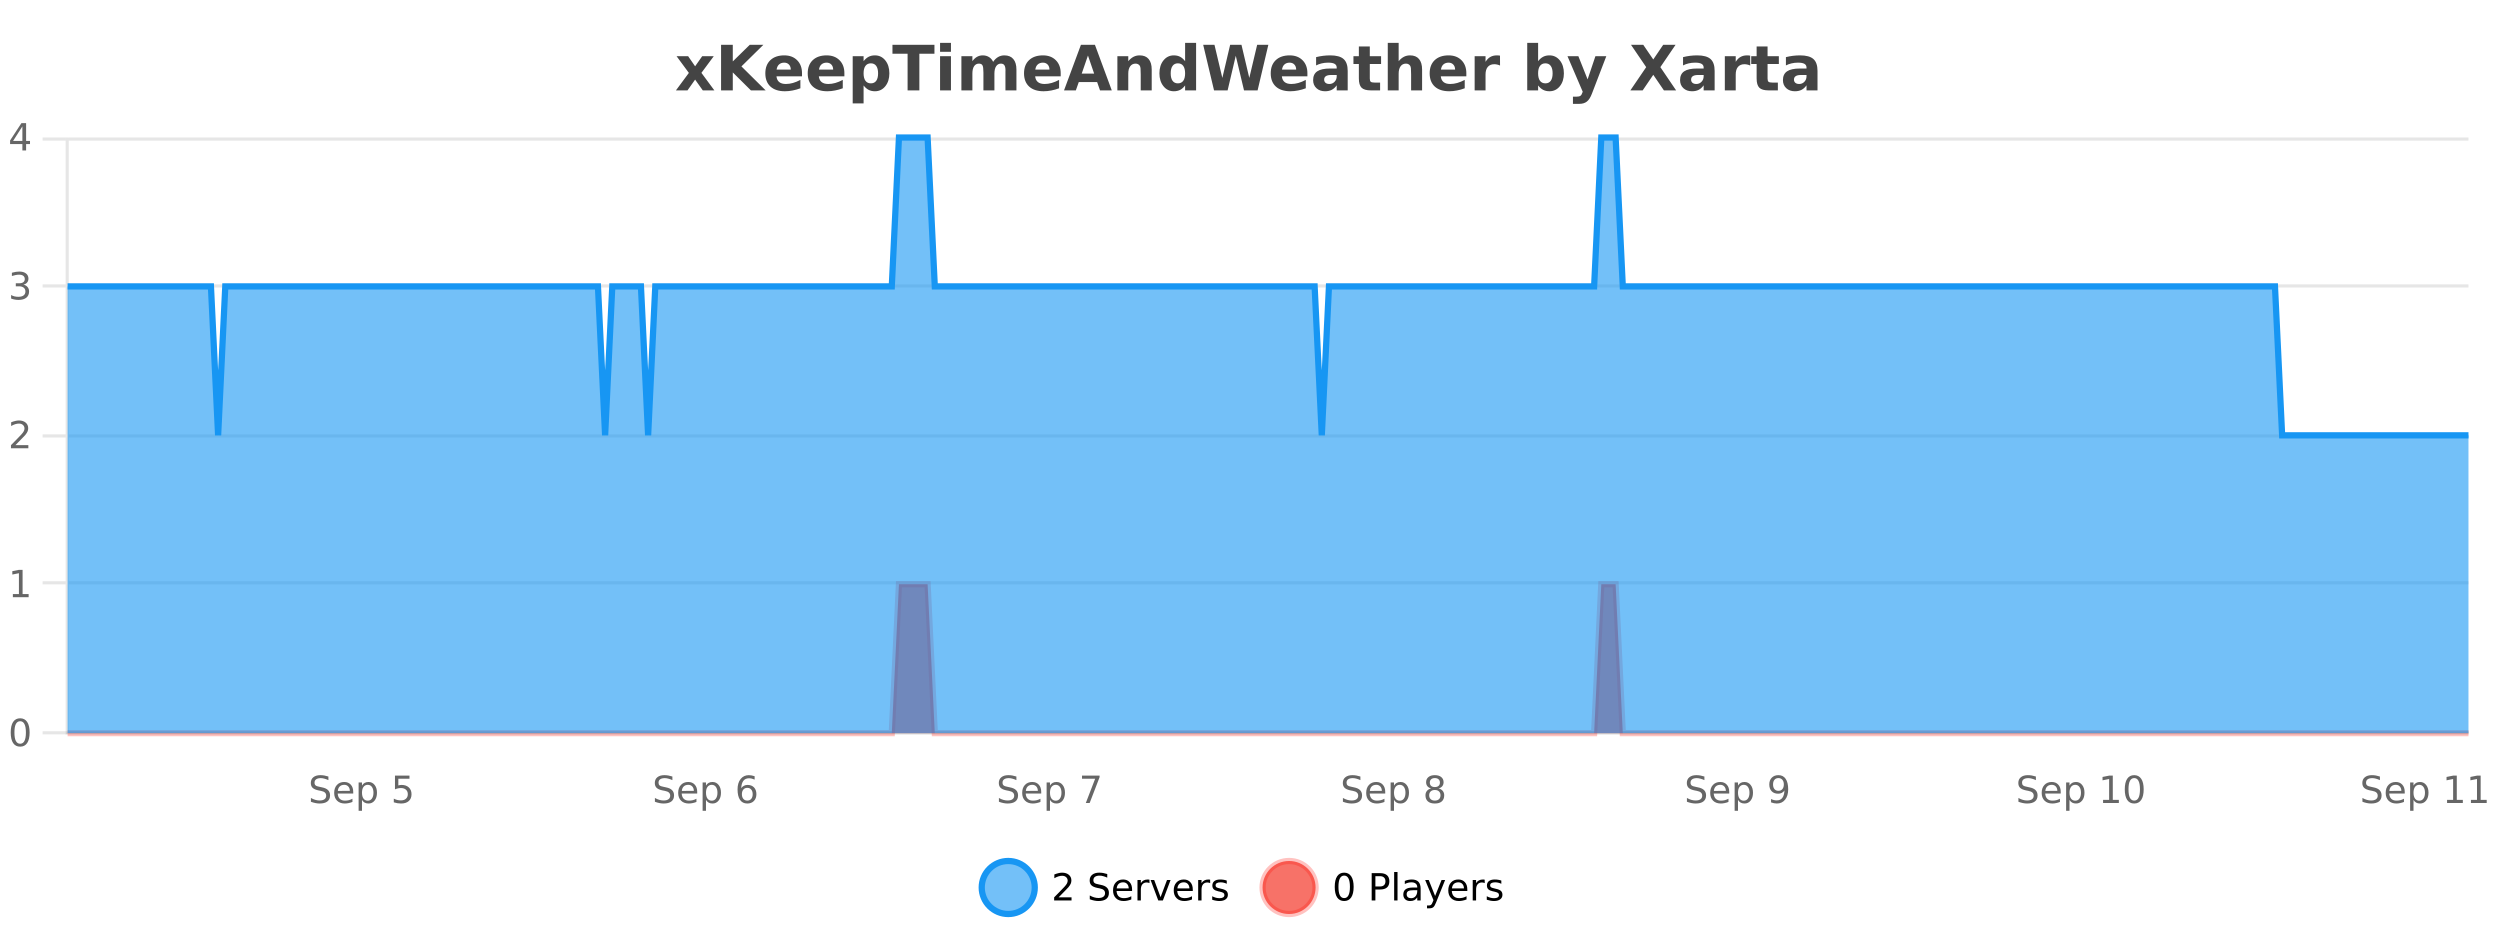 <?xml version="1.0" encoding="UTF-8"?>
<svg xmlns="http://www.w3.org/2000/svg" xmlns:xlink="http://www.w3.org/1999/xlink" width="800pt" height="300pt" viewBox="0 0 800 300" version="1.1">
<defs>
<clipPath id="clip1">
  <path d="M 285 263 L 360 263 L 360 300 L 285 300 Z M 285 263 "/>
</clipPath>
<clipPath id="clip2">
  <path d="M 375 263 L 450 263 L 450 300 L 375 300 Z M 375 263 "/>
</clipPath>
<clipPath id="clip3">
  <path d="M 21.637 186 L 789.906 186 L 789.906 234.602 L 21.637 234.602 Z M 21.637 186 "/>
</clipPath>
<clipPath id="clip4">
  <path d="M 20.633 158 L 790.906 158 L 790.906 235.602 L 20.633 235.602 Z M 20.633 158 "/>
</clipPath>
<clipPath id="clip5">
  <path d="M 21.637 44 L 789.906 44 L 789.906 234.602 L 21.637 234.602 Z M 21.637 44 "/>
</clipPath>
<clipPath id="clip6">
  <path d="M 20.633 43 L 790.906 43 L 790.906 168 L 20.633 168 Z M 20.633 43 "/>
</clipPath>
</defs>
<g id="surface1638396">
<rect x="0" y="0" width="800" height="300" style="fill:rgb(100%,100%,100%);fill-opacity:1;stroke:none;"/>
<path style="fill:none;stroke-width:1;stroke-linecap:butt;stroke-linejoin:miter;stroke:rgb(0%,0%,0%);stroke-opacity:0.098;stroke-miterlimit:10;" d="M 22 234.5 L 789.91 234.5 "/>
<path style="fill:none;stroke-width:1;stroke-linecap:butt;stroke-linejoin:miter;stroke:rgb(0%,0%,0%);stroke-opacity:0.098;stroke-miterlimit:10;" d="M 13.633 234.5 L 21 234.5 "/>
<path style="fill:none;stroke-width:1;stroke-linecap:butt;stroke-linejoin:miter;stroke:rgb(0%,0%,0%);stroke-opacity:0.098;stroke-miterlimit:10;" d="M 22 186.5 L 789.91 186.5 "/>
<path style="fill:none;stroke-width:1;stroke-linecap:butt;stroke-linejoin:miter;stroke:rgb(0%,0%,0%);stroke-opacity:0.098;stroke-miterlimit:10;" d="M 13.633 186.5 L 21 186.5 "/>
<path style="fill:none;stroke-width:1;stroke-linecap:butt;stroke-linejoin:miter;stroke:rgb(0%,0%,0%);stroke-opacity:0.098;stroke-miterlimit:10;" d="M 22 139.5 L 789.91 139.5 "/>
<path style="fill:none;stroke-width:1;stroke-linecap:butt;stroke-linejoin:miter;stroke:rgb(0%,0%,0%);stroke-opacity:0.098;stroke-miterlimit:10;" d="M 13.633 139.5 L 21 139.5 "/>
<path style="fill:none;stroke-width:1;stroke-linecap:butt;stroke-linejoin:miter;stroke:rgb(0%,0%,0%);stroke-opacity:0.098;stroke-miterlimit:10;" d="M 22 91.5 L 789.91 91.5 "/>
<path style="fill:none;stroke-width:1;stroke-linecap:butt;stroke-linejoin:miter;stroke:rgb(0%,0%,0%);stroke-opacity:0.098;stroke-miterlimit:10;" d="M 13.633 91.5 L 21 91.5 "/>
<path style="fill:none;stroke-width:1;stroke-linecap:butt;stroke-linejoin:miter;stroke:rgb(0%,0%,0%);stroke-opacity:0.098;stroke-miterlimit:10;" d="M 22 44.5 L 789.91 44.5 "/>
<path style="fill:none;stroke-width:1;stroke-linecap:butt;stroke-linejoin:miter;stroke:rgb(0%,0%,0%);stroke-opacity:0.098;stroke-miterlimit:10;" d="M 13.633 44.5 L 21 44.5 "/>
<path style=" stroke:none;fill-rule:nonzero;fill:rgb(9.02%,58.824%,95.294%);fill-opacity:0.6;" d="M 331.121 284 C 331.121 288.688 327.324 292.484 322.637 292.484 C 317.953 292.484 314.152 288.688 314.152 284 C 314.152 279.312 317.953 275.516 322.637 275.516 C 327.324 275.516 331.121 279.312 331.121 284 Z M 331.121 284 "/>
<g clip-path="url(#clip1)" clip-rule="nonzero">
<path style="fill:none;stroke-width:2;stroke-linecap:butt;stroke-linejoin:miter;stroke:rgb(9.02%,58.824%,95.294%);stroke-opacity:1;stroke-miterlimit:10;" d="M 331.121 284 C 331.121 288.688 327.324 292.484 322.637 292.484 C 317.953 292.484 314.152 288.688 314.152 284 C 314.152 279.312 317.953 275.516 322.637 275.516 C 327.324 275.516 331.121 279.312 331.121 284 Z M 331.121 284 "/>
</g>
<path style=" stroke:none;fill-rule:nonzero;fill:rgb(0%,0%,0%);fill-opacity:1;" d="M 338.75 287.156 L 342.891 287.156 L 342.891 288.156 L 337.328 288.156 L 337.328 287.156 C 337.773 286.699 338.383 286.078 339.156 285.297 C 339.938 284.508 340.426 283.996 340.625 283.766 C 341.008 283.352 341.273 282.996 341.422 282.703 C 341.578 282.402 341.656 282.109 341.656 281.828 C 341.656 281.359 341.488 280.98 341.156 280.688 C 340.832 280.398 340.41 280.25 339.891 280.25 C 339.516 280.25 339.117 280.312 338.703 280.438 C 338.297 280.562 337.859 280.762 337.391 281.031 L 337.391 279.828 C 337.867 279.641 338.312 279.5 338.719 279.406 C 339.133 279.305 339.516 279.25 339.859 279.25 C 340.766 279.25 341.488 279.48 342.031 279.938 C 342.57 280.387 342.844 280.992 342.844 281.75 C 342.844 282.105 342.773 282.445 342.641 282.766 C 342.504 283.09 342.258 283.469 341.906 283.906 C 341.801 284.023 341.488 284.352 340.969 284.891 C 340.445 285.434 339.707 286.188 338.75 287.156 Z M 354.32 279.688 L 354.32 280.844 C 353.871 280.637 353.445 280.48 353.039 280.375 C 352.641 280.262 352.262 280.203 351.898 280.203 C 351.25 280.203 350.75 280.328 350.398 280.578 C 350.055 280.828 349.883 281.188 349.883 281.656 C 349.883 282.043 349.996 282.336 350.227 282.531 C 350.453 282.73 350.898 282.887 351.555 283 L 352.258 283.156 C 353.141 283.324 353.793 283.621 354.211 284.047 C 354.637 284.465 354.852 285.027 354.852 285.734 C 354.852 286.59 354.562 287.234 353.992 287.672 C 353.43 288.109 352.594 288.328 351.492 288.328 C 351.086 288.328 350.648 288.281 350.18 288.188 C 349.711 288.094 349.227 287.953 348.727 287.766 L 348.727 286.547 C 349.203 286.82 349.672 287.023 350.133 287.156 C 350.602 287.293 351.055 287.359 351.492 287.359 C 352.168 287.359 352.688 287.23 353.055 286.969 C 353.43 286.699 353.617 286.32 353.617 285.828 C 353.617 285.402 353.48 285.07 353.211 284.828 C 352.949 284.578 352.516 284.398 351.914 284.281 L 351.195 284.141 C 350.309 283.965 349.668 283.688 349.273 283.312 C 348.887 282.938 348.695 282.418 348.695 281.75 C 348.695 280.969 348.965 280.359 349.508 279.922 C 350.047 279.477 350.797 279.25 351.758 279.25 C 352.172 279.25 352.59 279.289 353.008 279.359 C 353.434 279.434 353.871 279.543 354.32 279.688 Z M 362.266 284.609 L 362.266 285.125 L 357.297 285.125 C 357.348 285.875 357.57 286.445 357.969 286.828 C 358.375 287.215 358.93 287.406 359.641 287.406 C 360.055 287.406 360.457 287.359 360.844 287.266 C 361.238 287.164 361.629 287.008 362.016 286.797 L 362.016 287.828 C 361.617 287.984 361.219 288.105 360.812 288.188 C 360.406 288.281 359.992 288.328 359.578 288.328 C 358.535 288.328 357.707 288.027 357.094 287.422 C 356.477 286.809 356.172 285.98 356.172 284.938 C 356.172 283.867 356.461 283.016 357.047 282.391 C 357.629 281.758 358.41 281.438 359.391 281.438 C 360.273 281.438 360.973 281.727 361.484 282.297 C 362.004 282.859 362.266 283.633 362.266 284.609 Z M 361.188 284.281 C 361.176 283.699 361.008 283.23 360.688 282.875 C 360.363 282.523 359.938 282.344 359.406 282.344 C 358.801 282.344 358.316 282.516 357.953 282.859 C 357.598 283.203 357.395 283.684 357.344 284.297 Z M 367.836 282.594 C 367.711 282.531 367.574 282.484 367.43 282.453 C 367.293 282.414 367.137 282.391 366.961 282.391 C 366.355 282.391 365.887 282.59 365.555 282.984 C 365.23 283.383 365.07 283.953 365.07 284.703 L 365.07 288.156 L 363.992 288.156 L 363.992 281.594 L 365.07 281.594 L 365.07 282.609 C 365.297 282.215 365.594 281.922 365.961 281.734 C 366.324 281.539 366.766 281.438 367.289 281.438 C 367.359 281.438 367.438 281.445 367.523 281.453 C 367.617 281.465 367.715 281.48 367.82 281.5 Z M 368.195 281.594 L 369.336 281.594 L 371.383 287.094 L 373.445 281.594 L 374.586 281.594 L 372.117 288.156 L 370.648 288.156 Z M 381.688 284.609 L 381.688 285.125 L 376.719 285.125 C 376.77 285.875 376.992 286.445 377.391 286.828 C 377.797 287.215 378.352 287.406 379.062 287.406 C 379.477 287.406 379.879 287.359 380.266 287.266 C 380.66 287.164 381.051 287.008 381.438 286.797 L 381.438 287.828 C 381.039 287.984 380.641 288.105 380.234 288.188 C 379.828 288.281 379.414 288.328 379 288.328 C 377.957 288.328 377.129 288.027 376.516 287.422 C 375.898 286.809 375.594 285.98 375.594 284.938 C 375.594 283.867 375.883 283.016 376.469 282.391 C 377.051 281.758 377.832 281.438 378.812 281.438 C 379.695 281.438 380.395 281.727 380.906 282.297 C 381.426 282.859 381.688 283.633 381.688 284.609 Z M 380.609 284.281 C 380.598 283.699 380.43 283.23 380.109 282.875 C 379.785 282.523 379.359 282.344 378.828 282.344 C 378.223 282.344 377.738 282.516 377.375 282.859 C 377.02 283.203 376.816 283.684 376.766 284.297 Z M 387.258 282.594 C 387.133 282.531 386.996 282.484 386.852 282.453 C 386.715 282.414 386.559 282.391 386.383 282.391 C 385.777 282.391 385.309 282.59 384.977 282.984 C 384.652 283.383 384.492 283.953 384.492 284.703 L 384.492 288.156 L 383.414 288.156 L 383.414 281.594 L 384.492 281.594 L 384.492 282.609 C 384.719 282.215 385.016 281.922 385.383 281.734 C 385.746 281.539 386.188 281.438 386.711 281.438 C 386.781 281.438 386.859 281.445 386.945 281.453 C 387.039 281.465 387.137 281.48 387.242 281.5 Z M 392.562 281.781 L 392.562 282.812 C 392.258 282.656 391.941 282.543 391.609 282.469 C 391.285 282.387 390.945 282.344 390.594 282.344 C 390.062 282.344 389.66 282.43 389.391 282.594 C 389.117 282.75 388.984 282.996 388.984 283.328 C 388.984 283.578 389.078 283.777 389.266 283.922 C 389.461 284.059 389.852 284.188 390.438 284.312 L 390.797 284.406 C 391.566 284.562 392.113 284.793 392.438 285.094 C 392.758 285.398 392.922 285.812 392.922 286.344 C 392.922 286.961 392.676 287.445 392.188 287.797 C 391.707 288.152 391.047 288.328 390.203 288.328 C 389.848 288.328 389.477 288.289 389.094 288.219 C 388.719 288.156 388.32 288.059 387.906 287.922 L 387.906 286.797 C 388.301 287.008 388.691 287.164 389.078 287.266 C 389.461 287.371 389.848 287.422 390.234 287.422 C 390.734 287.422 391.117 287.34 391.391 287.172 C 391.672 286.996 391.812 286.746 391.812 286.422 C 391.812 286.133 391.711 285.906 391.516 285.75 C 391.316 285.594 390.883 285.445 390.219 285.297 L 389.844 285.219 C 389.176 285.074 388.691 284.855 388.391 284.562 C 388.098 284.273 387.953 283.875 387.953 283.375 C 387.953 282.75 388.172 282.273 388.609 281.938 C 389.047 281.605 389.664 281.438 390.469 281.438 C 390.863 281.438 391.238 281.469 391.594 281.531 C 391.945 281.586 392.27 281.668 392.562 281.781 Z M 332.637 277.016 "/>
<path style=" stroke:none;fill-rule:nonzero;fill:rgb(96.863%,44.706%,40.784%);fill-opacity:1;" d="M 420.988 284 C 420.988 288.688 417.191 292.484 412.504 292.484 C 407.82 292.484 404.02 288.688 404.02 284 C 404.02 279.312 407.82 275.516 412.504 275.516 C 417.191 275.516 420.988 279.312 420.988 284 Z M 420.988 284 "/>
<g clip-path="url(#clip2)" clip-rule="nonzero">
<path style="fill:none;stroke-width:2;stroke-linecap:butt;stroke-linejoin:miter;stroke:rgb(100%,4.706%,0%);stroke-opacity:0.247;stroke-miterlimit:10;" d="M 420.988 284 C 420.988 288.688 417.191 292.484 412.504 292.484 C 407.82 292.484 404.02 288.688 404.02 284 C 404.02 279.312 407.82 275.516 412.504 275.516 C 417.191 275.516 420.988 279.312 420.988 284 Z M 420.988 284 "/>
</g>
<path style=" stroke:none;fill-rule:nonzero;fill:rgb(0%,0%,0%);fill-opacity:1;" d="M 430.133 280.188 C 429.527 280.188 429.07 280.492 428.758 281.094 C 428.453 281.688 428.305 282.59 428.305 283.797 C 428.305 284.996 428.453 285.898 428.758 286.5 C 429.07 287.094 429.527 287.391 430.133 287.391 C 430.746 287.391 431.203 287.094 431.508 286.5 C 431.82 285.898 431.977 284.996 431.977 283.797 C 431.977 282.59 431.82 281.688 431.508 281.094 C 431.203 280.492 430.746 280.188 430.133 280.188 Z M 430.133 279.25 C 431.109 279.25 431.859 279.641 432.383 280.422 C 432.902 281.195 433.164 282.32 433.164 283.797 C 433.164 285.266 432.902 286.391 432.383 287.172 C 431.859 287.945 431.109 288.328 430.133 288.328 C 429.152 288.328 428.402 287.945 427.883 287.172 C 427.371 286.391 427.117 285.266 427.117 283.797 C 427.117 282.32 427.371 281.195 427.883 280.422 C 428.402 279.641 429.152 279.25 430.133 279.25 Z M 440.125 280.375 L 440.125 283.672 L 441.609 283.672 C 442.16 283.672 442.586 283.531 442.891 283.25 C 443.191 282.961 443.344 282.547 443.344 282.016 C 443.344 281.496 443.191 281.094 442.891 280.812 C 442.586 280.523 442.16 280.375 441.609 280.375 Z M 438.938 279.406 L 441.609 279.406 C 442.598 279.406 443.344 279.633 443.844 280.078 C 444.344 280.516 444.594 281.164 444.594 282.016 C 444.594 282.883 444.344 283.539 443.844 283.984 C 443.344 284.422 442.598 284.641 441.609 284.641 L 440.125 284.641 L 440.125 288.156 L 438.938 288.156 Z M 446.129 279.031 L 447.207 279.031 L 447.207 288.156 L 446.129 288.156 Z M 452.445 284.859 C 451.578 284.859 450.977 284.961 450.633 285.156 C 450.297 285.355 450.133 285.695 450.133 286.172 C 450.133 286.559 450.258 286.867 450.508 287.094 C 450.766 287.312 451.109 287.422 451.539 287.422 C 452.141 287.422 452.621 287.215 452.977 286.797 C 453.34 286.371 453.523 285.805 453.523 285.094 L 453.523 284.859 Z M 454.602 284.406 L 454.602 288.156 L 453.523 288.156 L 453.523 287.156 C 453.273 287.555 452.965 287.852 452.602 288.047 C 452.234 288.234 451.789 288.328 451.258 288.328 C 450.578 288.328 450.043 288.141 449.648 287.766 C 449.25 287.383 449.055 286.875 449.055 286.25 C 449.055 285.512 449.297 284.953 449.789 284.578 C 450.289 284.203 451.027 284.016 452.008 284.016 L 453.523 284.016 L 453.523 283.906 C 453.523 283.406 453.355 283.023 453.023 282.75 C 452.699 282.48 452.246 282.344 451.664 282.344 C 451.289 282.344 450.918 282.391 450.555 282.484 C 450.199 282.578 449.859 282.715 449.539 282.891 L 449.539 281.891 C 449.934 281.734 450.312 281.621 450.68 281.547 C 451.055 281.477 451.418 281.438 451.773 281.438 C 452.719 281.438 453.43 281.684 453.898 282.172 C 454.367 282.664 454.602 283.406 454.602 284.406 Z M 459.551 288.766 C 459.246 289.547 458.949 290.055 458.66 290.297 C 458.367 290.535 457.98 290.656 457.504 290.656 L 456.645 290.656 L 456.645 289.75 L 457.27 289.75 C 457.57 289.75 457.801 289.676 457.957 289.531 C 458.121 289.395 458.305 289.066 458.504 288.547 L 458.707 288.047 L 456.051 281.594 L 457.191 281.594 L 459.238 286.719 L 461.301 281.594 L 462.441 281.594 Z M 469.543 284.609 L 469.543 285.125 L 464.574 285.125 C 464.625 285.875 464.848 286.445 465.246 286.828 C 465.652 287.215 466.207 287.406 466.918 287.406 C 467.332 287.406 467.734 287.359 468.121 287.266 C 468.516 287.164 468.906 287.008 469.293 286.797 L 469.293 287.828 C 468.895 287.984 468.496 288.105 468.09 288.188 C 467.684 288.281 467.27 288.328 466.855 288.328 C 465.812 288.328 464.984 288.027 464.371 287.422 C 463.754 286.809 463.449 285.98 463.449 284.938 C 463.449 283.867 463.738 283.016 464.324 282.391 C 464.906 281.758 465.688 281.438 466.668 281.438 C 467.551 281.438 468.25 281.727 468.762 282.297 C 469.281 282.859 469.543 283.633 469.543 284.609 Z M 468.465 284.281 C 468.453 283.699 468.285 283.23 467.965 282.875 C 467.641 282.523 467.215 282.344 466.684 282.344 C 466.078 282.344 465.594 282.516 465.23 282.859 C 464.875 283.203 464.672 283.684 464.621 284.297 Z M 475.113 282.594 C 474.988 282.531 474.852 282.484 474.707 282.453 C 474.57 282.414 474.414 282.391 474.238 282.391 C 473.633 282.391 473.164 282.59 472.832 282.984 C 472.508 283.383 472.348 283.953 472.348 284.703 L 472.348 288.156 L 471.27 288.156 L 471.27 281.594 L 472.348 281.594 L 472.348 282.609 C 472.574 282.215 472.871 281.922 473.238 281.734 C 473.602 281.539 474.043 281.438 474.566 281.438 C 474.637 281.438 474.715 281.445 474.801 281.453 C 474.895 281.465 474.992 281.48 475.098 281.5 Z M 480.422 281.781 L 480.422 282.812 C 480.117 282.656 479.801 282.543 479.469 282.469 C 479.145 282.387 478.805 282.344 478.453 282.344 C 477.922 282.344 477.52 282.43 477.25 282.594 C 476.977 282.75 476.844 282.996 476.844 283.328 C 476.844 283.578 476.938 283.777 477.125 283.922 C 477.32 284.059 477.711 284.188 478.297 284.312 L 478.656 284.406 C 479.426 284.562 479.973 284.793 480.297 285.094 C 480.617 285.398 480.781 285.812 480.781 286.344 C 480.781 286.961 480.535 287.445 480.047 287.797 C 479.566 288.152 478.906 288.328 478.062 288.328 C 477.707 288.328 477.336 288.289 476.953 288.219 C 476.578 288.156 476.18 288.059 475.766 287.922 L 475.766 286.797 C 476.16 287.008 476.551 287.164 476.938 287.266 C 477.32 287.371 477.707 287.422 478.094 287.422 C 478.594 287.422 478.977 287.34 479.25 287.172 C 479.531 286.996 479.672 286.746 479.672 286.422 C 479.672 286.133 479.57 285.906 479.375 285.75 C 479.176 285.594 478.742 285.445 478.078 285.297 L 477.703 285.219 C 477.035 285.074 476.551 284.855 476.25 284.562 C 475.957 284.273 475.812 283.875 475.812 283.375 C 475.812 282.75 476.031 282.273 476.469 281.938 C 476.906 281.605 477.523 281.438 478.328 281.438 C 478.723 281.438 479.098 281.469 479.453 281.531 C 479.805 281.586 480.129 281.668 480.422 281.781 Z M 422.504 277.016 "/>
<path style=" stroke:none;fill-rule:nonzero;fill:rgb(26.667%,26.667%,26.667%);fill-opacity:1;" d="M 220.438 23.328 L 216.5 17.984 L 220.203 17.984 L 222.438 21.219 L 224.703 17.984 L 228.406 17.984 L 224.453 23.312 L 228.594 28.922 L 224.891 28.922 L 222.438 25.469 L 220 28.922 L 216.297 28.922 Z M 230.742 14.344 L 234.492 14.344 L 234.492 19.656 L 239.914 14.344 L 244.273 14.344 L 237.258 21.25 L 245.008 28.922 L 240.289 28.922 L 234.492 23.172 L 234.492 28.922 L 230.742 28.922 Z M 256.641 23.422 L 256.641 24.422 L 248.469 24.422 C 248.551 25.246 248.848 25.859 249.359 26.266 C 249.867 26.672 250.578 26.875 251.484 26.875 C 252.223 26.875 252.977 26.766 253.75 26.547 C 254.52 26.328 255.312 26 256.125 25.562 L 256.125 28.25 C 255.301 28.562 254.473 28.797 253.641 28.953 C 252.816 29.117 251.992 29.203 251.172 29.203 C 249.191 29.203 247.648 28.703 246.547 27.703 C 245.453 26.695 244.906 25.281 244.906 23.469 C 244.906 21.68 245.441 20.273 246.516 19.25 C 247.598 18.23 249.082 17.719 250.969 17.719 C 252.688 17.719 254.062 18.242 255.094 19.281 C 256.125 20.312 256.641 21.695 256.641 23.422 Z M 253.047 22.266 C 253.047 21.602 252.852 21.062 252.469 20.656 C 252.082 20.25 251.578 20.047 250.953 20.047 C 250.273 20.047 249.723 20.242 249.297 20.625 C 248.879 21 248.617 21.547 248.516 22.266 Z M 270.203 23.422 L 270.203 24.422 L 262.031 24.422 C 262.113 25.246 262.41 25.859 262.922 26.266 C 263.43 26.672 264.141 26.875 265.047 26.875 C 265.785 26.875 266.539 26.766 267.312 26.547 C 268.082 26.328 268.875 26 269.688 25.562 L 269.688 28.25 C 268.863 28.562 268.035 28.797 267.203 28.953 C 266.379 29.117 265.555 29.203 264.734 29.203 C 262.754 29.203 261.211 28.703 260.109 27.703 C 259.016 26.695 258.469 25.281 258.469 23.469 C 258.469 21.68 259.004 20.273 260.078 19.25 C 261.16 18.23 262.645 17.719 264.531 17.719 C 266.25 17.719 267.625 18.242 268.656 19.281 C 269.688 20.312 270.203 21.695 270.203 23.422 Z M 266.609 22.266 C 266.609 21.602 266.414 21.062 266.031 20.656 C 265.645 20.25 265.141 20.047 264.516 20.047 C 263.836 20.047 263.285 20.242 262.859 20.625 C 262.441 21 262.18 21.547 262.078 22.266 Z M 276.348 27.344 L 276.348 33.078 L 272.863 33.078 L 272.863 17.984 L 276.348 17.984 L 276.348 19.578 C 276.836 18.945 277.371 18.477 277.957 18.172 C 278.539 17.871 279.211 17.719 279.973 17.719 C 281.324 17.719 282.434 18.258 283.301 19.328 C 284.164 20.402 284.598 21.781 284.598 23.469 C 284.598 25.148 284.164 26.523 283.301 27.594 C 282.434 28.668 281.324 29.203 279.973 29.203 C 279.211 29.203 278.539 29.051 277.957 28.75 C 277.371 28.449 276.836 27.98 276.348 27.344 Z M 278.676 20.266 C 277.926 20.266 277.348 20.543 276.941 21.094 C 276.543 21.637 276.348 22.43 276.348 23.469 C 276.348 24.5 276.543 25.293 276.941 25.844 C 277.348 26.398 277.926 26.672 278.676 26.672 C 279.426 26.672 279.996 26.402 280.395 25.859 C 280.789 25.309 280.988 24.512 280.988 23.469 C 280.988 22.43 280.789 21.637 280.395 21.094 C 279.996 20.543 279.426 20.266 278.676 20.266 Z M 285.586 14.344 L 299.023 14.344 L 299.023 17.188 L 294.195 17.188 L 294.195 28.922 L 290.43 28.922 L 290.43 17.188 L 285.586 17.188 Z M 300.82 17.984 L 304.305 17.984 L 304.305 28.922 L 300.82 28.922 Z M 300.82 13.719 L 304.305 13.719 L 304.305 16.578 L 300.82 16.578 Z M 317.805 19.797 C 318.25 19.121 318.777 18.605 319.383 18.25 C 319.996 17.898 320.668 17.719 321.398 17.719 C 322.648 17.719 323.602 18.109 324.258 18.891 C 324.922 19.664 325.258 20.789 325.258 22.266 L 325.258 28.922 L 321.742 28.922 L 321.742 23.219 C 321.742 23.137 321.742 23.047 321.742 22.953 C 321.75 22.859 321.758 22.73 321.758 22.562 C 321.758 21.793 321.641 21.234 321.414 20.891 C 321.184 20.539 320.812 20.359 320.305 20.359 C 319.648 20.359 319.137 20.637 318.773 21.188 C 318.406 21.73 318.219 22.516 318.211 23.547 L 318.211 28.922 L 314.695 28.922 L 314.695 23.219 C 314.695 22.012 314.59 21.234 314.383 20.891 C 314.172 20.539 313.805 20.359 313.273 20.359 C 312.594 20.359 312.074 20.637 311.711 21.188 C 311.344 21.73 311.164 22.516 311.164 23.547 L 311.164 28.922 L 307.648 28.922 L 307.648 17.984 L 311.164 17.984 L 311.164 19.578 C 311.602 18.965 312.094 18.5 312.648 18.188 C 313.199 17.875 313.812 17.719 314.492 17.719 C 315.242 17.719 315.906 17.902 316.492 18.266 C 317.074 18.633 317.512 19.141 317.805 19.797 Z M 339.422 23.422 L 339.422 24.422 L 331.25 24.422 C 331.332 25.246 331.629 25.859 332.141 26.266 C 332.648 26.672 333.359 26.875 334.266 26.875 C 335.004 26.875 335.758 26.766 336.531 26.547 C 337.301 26.328 338.094 26 338.906 25.562 L 338.906 28.25 C 338.082 28.562 337.254 28.797 336.422 28.953 C 335.598 29.117 334.773 29.203 333.953 29.203 C 331.973 29.203 330.43 28.703 329.328 27.703 C 328.234 26.695 327.688 25.281 327.688 23.469 C 327.688 21.68 328.223 20.273 329.297 19.25 C 330.379 18.23 331.863 17.719 333.75 17.719 C 335.469 17.719 336.844 18.242 337.875 19.281 C 338.906 20.312 339.422 21.695 339.422 23.422 Z M 335.828 22.266 C 335.828 21.602 335.633 21.062 335.25 20.656 C 334.863 20.25 334.359 20.047 333.734 20.047 C 333.055 20.047 332.504 20.242 332.078 20.625 C 331.66 21 331.398 21.547 331.297 22.266 Z M 351.082 26.266 L 345.207 26.266 L 344.27 28.922 L 340.488 28.922 L 345.895 14.344 L 350.379 14.344 L 355.77 28.922 L 352.004 28.922 Z M 346.145 23.562 L 350.129 23.562 L 348.145 17.766 Z M 368.547 22.266 L 368.547 28.922 L 365.031 28.922 L 365.031 23.828 C 365.031 22.883 365.008 22.23 364.969 21.875 C 364.926 21.512 364.852 21.246 364.75 21.078 C 364.613 20.852 364.426 20.672 364.188 20.547 C 363.957 20.422 363.691 20.359 363.391 20.359 C 362.66 20.359 362.086 20.641 361.672 21.203 C 361.254 21.766 361.047 22.547 361.047 23.547 L 361.047 28.922 L 357.562 28.922 L 357.562 17.984 L 361.047 17.984 L 361.047 19.578 C 361.578 18.945 362.141 18.477 362.734 18.172 C 363.328 17.871 363.977 17.719 364.688 17.719 C 365.957 17.719 366.914 18.109 367.562 18.891 C 368.219 19.664 368.547 20.789 368.547 22.266 Z M 379.234 19.578 L 379.234 13.719 L 382.75 13.719 L 382.75 28.922 L 379.234 28.922 L 379.234 27.344 C 378.754 27.992 378.223 28.465 377.641 28.766 C 377.055 29.055 376.383 29.203 375.625 29.203 C 374.281 29.203 373.176 28.668 372.312 27.594 C 371.445 26.523 371.016 25.148 371.016 23.469 C 371.016 21.781 371.445 20.402 372.312 19.328 C 373.176 18.258 374.281 17.719 375.625 17.719 C 376.383 17.719 377.055 17.871 377.641 18.172 C 378.223 18.477 378.754 18.945 379.234 19.578 Z M 376.922 26.672 C 377.672 26.672 378.242 26.402 378.641 25.859 C 379.035 25.309 379.234 24.512 379.234 23.469 C 379.234 22.43 379.035 21.637 378.641 21.094 C 378.242 20.543 377.672 20.266 376.922 20.266 C 376.18 20.266 375.613 20.543 375.219 21.094 C 374.82 21.637 374.625 22.43 374.625 23.469 C 374.625 24.512 374.82 25.309 375.219 25.859 C 375.613 26.402 376.18 26.672 376.922 26.672 Z M 385.023 14.344 L 388.633 14.344 L 391.148 24.938 L 393.648 14.344 L 397.273 14.344 L 399.773 24.938 L 402.289 14.344 L 405.867 14.344 L 402.43 28.922 L 398.086 28.922 L 395.445 17.844 L 392.836 28.922 L 388.492 28.922 Z M 418.367 23.422 L 418.367 24.422 L 410.195 24.422 C 410.277 25.246 410.574 25.859 411.086 26.266 C 411.594 26.672 412.305 26.875 413.211 26.875 C 413.949 26.875 414.703 26.766 415.477 26.547 C 416.246 26.328 417.039 26 417.852 25.562 L 417.852 28.25 C 417.027 28.562 416.199 28.797 415.367 28.953 C 414.543 29.117 413.719 29.203 412.898 29.203 C 410.918 29.203 409.375 28.703 408.273 27.703 C 407.18 26.695 406.633 25.281 406.633 23.469 C 406.633 21.68 407.168 20.273 408.242 19.25 C 409.324 18.23 410.809 17.719 412.695 17.719 C 414.414 17.719 415.789 18.242 416.82 19.281 C 417.852 20.312 418.367 21.695 418.367 23.422 Z M 414.773 22.266 C 414.773 21.602 414.578 21.062 414.195 20.656 C 413.809 20.25 413.305 20.047 412.68 20.047 C 412 20.047 411.449 20.242 411.023 20.625 C 410.605 21 410.344 21.547 410.242 22.266 Z M 425.918 24 C 425.188 24 424.641 24.125 424.277 24.375 C 423.91 24.617 423.73 24.98 423.73 25.469 C 423.73 25.906 423.875 26.25 424.168 26.5 C 424.469 26.75 424.879 26.875 425.402 26.875 C 426.059 26.875 426.609 26.641 427.059 26.172 C 427.516 25.703 427.746 25.117 427.746 24.406 L 427.746 24 Z M 431.262 22.688 L 431.262 28.922 L 427.746 28.922 L 427.746 27.297 C 427.277 27.965 426.746 28.449 426.152 28.75 C 425.566 29.051 424.855 29.203 424.012 29.203 C 422.887 29.203 421.969 28.875 421.262 28.219 C 420.551 27.555 420.199 26.695 420.199 25.641 C 420.199 24.359 420.637 23.422 421.512 22.828 C 422.395 22.227 423.785 21.922 425.684 21.922 L 427.746 21.922 L 427.746 21.641 C 427.746 21.09 427.527 20.688 427.09 20.438 C 426.652 20.18 425.969 20.047 425.043 20.047 C 424.293 20.047 423.594 20.125 422.949 20.281 C 422.301 20.43 421.703 20.648 421.152 20.938 L 421.152 18.281 C 421.902 18.094 422.652 17.953 423.402 17.859 C 424.16 17.766 424.922 17.719 425.684 17.719 C 427.652 17.719 429.074 18.109 429.949 18.891 C 430.824 19.664 431.262 20.93 431.262 22.688 Z M 438.336 14.875 L 438.336 17.984 L 441.945 17.984 L 441.945 20.484 L 438.336 20.484 L 438.336 25.125 C 438.336 25.637 438.434 25.98 438.633 26.156 C 438.84 26.336 439.242 26.422 439.836 26.422 L 441.633 26.422 L 441.633 28.922 L 438.633 28.922 C 437.258 28.922 436.277 28.637 435.695 28.062 C 435.121 27.48 434.836 26.5 434.836 25.125 L 434.836 20.484 L 433.102 20.484 L 433.102 17.984 L 434.836 17.984 L 434.836 14.875 Z M 455.07 22.266 L 455.07 28.922 L 451.555 28.922 L 451.555 23.844 C 451.555 22.887 451.531 22.23 451.492 21.875 C 451.449 21.512 451.375 21.246 451.273 21.078 C 451.137 20.852 450.949 20.672 450.711 20.547 C 450.48 20.422 450.215 20.359 449.914 20.359 C 449.184 20.359 448.609 20.641 448.195 21.203 C 447.777 21.766 447.57 22.547 447.57 23.547 L 447.57 28.922 L 444.086 28.922 L 444.086 13.719 L 447.57 13.719 L 447.57 19.578 C 448.102 18.945 448.664 18.477 449.258 18.172 C 449.852 17.871 450.5 17.719 451.211 17.719 C 452.48 17.719 453.438 18.109 454.086 18.891 C 454.742 19.664 455.07 20.789 455.07 22.266 Z M 469.227 23.422 L 469.227 24.422 L 461.055 24.422 C 461.137 25.246 461.434 25.859 461.945 26.266 C 462.453 26.672 463.164 26.875 464.07 26.875 C 464.809 26.875 465.562 26.766 466.336 26.547 C 467.105 26.328 467.898 26 468.711 25.562 L 468.711 28.25 C 467.887 28.562 467.059 28.797 466.227 28.953 C 465.402 29.117 464.578 29.203 463.758 29.203 C 461.777 29.203 460.234 28.703 459.133 27.703 C 458.039 26.695 457.492 25.281 457.492 23.469 C 457.492 21.68 458.027 20.273 459.102 19.25 C 460.184 18.23 461.668 17.719 463.555 17.719 C 465.273 17.719 466.648 18.242 467.68 19.281 C 468.711 20.312 469.227 21.695 469.227 23.422 Z M 465.633 22.266 C 465.633 21.602 465.438 21.062 465.055 20.656 C 464.668 20.25 464.164 20.047 463.539 20.047 C 462.859 20.047 462.309 20.242 461.883 20.625 C 461.465 21 461.203 21.547 461.102 22.266 Z M 480.012 20.969 C 479.699 20.824 479.391 20.719 479.09 20.656 C 478.785 20.586 478.484 20.547 478.184 20.547 C 477.277 20.547 476.578 20.836 476.09 21.406 C 475.609 21.98 475.371 22.805 475.371 23.875 L 475.371 28.922 L 471.887 28.922 L 471.887 17.984 L 475.371 17.984 L 475.371 19.781 C 475.816 19.062 476.332 18.543 476.918 18.219 C 477.5 17.887 478.199 17.719 479.012 17.719 C 479.137 17.719 479.266 17.727 479.402 17.734 C 479.535 17.746 479.734 17.766 479.996 17.797 Z M 494.523 26.672 C 495.273 26.672 495.844 26.402 496.242 25.859 C 496.637 25.309 496.836 24.512 496.836 23.469 C 496.836 22.43 496.637 21.637 496.242 21.094 C 495.844 20.543 495.273 20.266 494.523 20.266 C 493.773 20.266 493.195 20.543 492.789 21.094 C 492.391 21.637 492.195 22.43 492.195 23.469 C 492.195 24.5 492.391 25.293 492.789 25.844 C 493.195 26.398 493.773 26.672 494.523 26.672 Z M 492.195 19.578 C 492.684 18.945 493.219 18.477 493.805 18.172 C 494.387 17.871 495.059 17.719 495.82 17.719 C 497.172 17.719 498.281 18.258 499.148 19.328 C 500.012 20.402 500.445 21.781 500.445 23.469 C 500.445 25.148 500.012 26.523 499.148 27.594 C 498.281 28.668 497.172 29.203 495.82 29.203 C 495.059 29.203 494.387 29.051 493.805 28.75 C 493.219 28.449 492.684 27.98 492.195 27.344 L 492.195 28.922 L 488.711 28.922 L 488.711 13.719 L 492.195 13.719 Z M 501.594 17.984 L 505.078 17.984 L 508.031 25.406 L 510.531 17.984 L 514.016 17.984 L 509.422 29.953 C 508.961 31.172 508.422 32.02 507.797 32.5 C 507.18 32.988 506.375 33.234 505.375 33.234 L 503.344 33.234 L 503.344 30.938 L 504.438 30.938 C 505.031 30.938 505.461 30.844 505.734 30.656 C 506.004 30.469 506.211 30.129 506.359 29.641 L 506.469 29.344 Z M 531.312 21.484 L 536.359 28.922 L 532.453 28.922 L 529.047 23.938 L 525.656 28.922 L 521.719 28.922 L 526.781 21.484 L 521.922 14.344 L 525.844 14.344 L 529.047 19.031 L 532.219 14.344 L 536.172 14.344 Z M 543.34 24 C 542.609 24 542.062 24.125 541.699 24.375 C 541.332 24.617 541.152 24.98 541.152 25.469 C 541.152 25.906 541.297 26.25 541.59 26.5 C 541.891 26.75 542.301 26.875 542.824 26.875 C 543.48 26.875 544.031 26.641 544.48 26.172 C 544.938 25.703 545.168 25.117 545.168 24.406 L 545.168 24 Z M 548.684 22.688 L 548.684 28.922 L 545.168 28.922 L 545.168 27.297 C 544.699 27.965 544.168 28.449 543.574 28.75 C 542.988 29.051 542.277 29.203 541.434 29.203 C 540.309 29.203 539.391 28.875 538.684 28.219 C 537.973 27.555 537.621 26.695 537.621 25.641 C 537.621 24.359 538.059 23.422 538.934 22.828 C 539.816 22.227 541.207 21.922 543.105 21.922 L 545.168 21.922 L 545.168 21.641 C 545.168 21.09 544.949 20.688 544.512 20.438 C 544.074 20.18 543.391 20.047 542.465 20.047 C 541.715 20.047 541.016 20.125 540.371 20.281 C 539.723 20.43 539.125 20.648 538.574 20.938 L 538.574 18.281 C 539.324 18.094 540.074 17.953 540.824 17.859 C 541.582 17.766 542.344 17.719 543.105 17.719 C 545.074 17.719 546.496 18.109 547.371 18.891 C 548.246 19.664 548.684 20.93 548.684 22.688 Z M 560.07 20.969 C 559.758 20.824 559.449 20.719 559.148 20.656 C 558.844 20.586 558.543 20.547 558.242 20.547 C 557.336 20.547 556.637 20.836 556.148 21.406 C 555.668 21.98 555.43 22.805 555.43 23.875 L 555.43 28.922 L 551.945 28.922 L 551.945 17.984 L 555.43 17.984 L 555.43 19.781 C 555.875 19.062 556.391 18.543 556.977 18.219 C 557.559 17.887 558.258 17.719 559.07 17.719 C 559.195 17.719 559.324 17.727 559.461 17.734 C 559.594 17.746 559.793 17.766 560.055 17.797 Z M 565.621 14.875 L 565.621 17.984 L 569.23 17.984 L 569.23 20.484 L 565.621 20.484 L 565.621 25.125 C 565.621 25.637 565.719 25.98 565.918 26.156 C 566.125 26.336 566.527 26.422 567.121 26.422 L 568.918 26.422 L 568.918 28.922 L 565.918 28.922 C 564.543 28.922 563.562 28.637 562.98 28.062 C 562.406 27.48 562.121 26.5 562.121 25.125 L 562.121 20.484 L 560.387 20.484 L 560.387 17.984 L 562.121 17.984 L 562.121 14.875 Z M 576.258 24 C 575.527 24 574.98 24.125 574.617 24.375 C 574.25 24.617 574.07 24.98 574.07 25.469 C 574.07 25.906 574.215 26.25 574.508 26.5 C 574.809 26.75 575.219 26.875 575.742 26.875 C 576.398 26.875 576.949 26.641 577.398 26.172 C 577.855 25.703 578.086 25.117 578.086 24.406 L 578.086 24 Z M 581.602 22.688 L 581.602 28.922 L 578.086 28.922 L 578.086 27.297 C 577.617 27.965 577.086 28.449 576.492 28.75 C 575.906 29.051 575.195 29.203 574.352 29.203 C 573.227 29.203 572.309 28.875 571.602 28.219 C 570.891 27.555 570.539 26.695 570.539 25.641 C 570.539 24.359 570.977 23.422 571.852 22.828 C 572.734 22.227 574.125 21.922 576.023 21.922 L 578.086 21.922 L 578.086 21.641 C 578.086 21.09 577.867 20.688 577.43 20.438 C 576.992 20.18 576.309 20.047 575.383 20.047 C 574.633 20.047 573.934 20.125 573.289 20.281 C 572.641 20.43 572.043 20.648 571.492 20.938 L 571.492 18.281 C 572.242 18.094 572.992 17.953 573.742 17.859 C 574.5 17.766 575.262 17.719 576.023 17.719 C 577.992 17.719 579.414 18.109 580.289 18.891 C 581.164 19.664 581.602 20.93 581.602 22.688 Z M 216 10.359 "/>
<path style="fill:none;stroke-width:1;stroke-linecap:butt;stroke-linejoin:miter;stroke:rgb(0%,0%,0%);stroke-opacity:0.098;stroke-miterlimit:10;" d="M 21 234.5 L 790 234.5 "/>
<path style=" stroke:none;fill-rule:nonzero;fill:rgb(40%,40%,40%);fill-opacity:1;" d="M 105.086 248.484 L 105.086 249.641 C 104.637 249.434 104.211 249.277 103.805 249.172 C 103.406 249.059 103.027 249 102.664 249 C 102.016 249 101.516 249.125 101.164 249.375 C 100.82 249.625 100.648 249.984 100.648 250.453 C 100.648 250.84 100.762 251.133 100.992 251.328 C 101.219 251.527 101.664 251.684 102.32 251.797 L 103.023 251.953 C 103.906 252.121 104.559 252.418 104.977 252.844 C 105.402 253.262 105.617 253.824 105.617 254.531 C 105.617 255.387 105.328 256.031 104.758 256.469 C 104.195 256.906 103.359 257.125 102.258 257.125 C 101.852 257.125 101.414 257.078 100.945 256.984 C 100.477 256.891 99.992 256.75 99.492 256.562 L 99.492 255.344 C 99.969 255.617 100.438 255.82 100.898 255.953 C 101.367 256.09 101.82 256.156 102.258 256.156 C 102.934 256.156 103.453 256.027 103.82 255.766 C 104.195 255.496 104.383 255.117 104.383 254.625 C 104.383 254.199 104.246 253.867 103.977 253.625 C 103.715 253.375 103.281 253.195 102.68 253.078 L 101.961 252.938 C 101.074 252.762 100.434 252.484 100.039 252.109 C 99.652 251.734 99.461 251.215 99.461 250.547 C 99.461 249.766 99.73 249.156 100.273 248.719 C 100.812 248.273 101.562 248.047 102.523 248.047 C 102.938 248.047 103.355 248.086 103.773 248.156 C 104.199 248.23 104.637 248.34 105.086 248.484 Z M 113.031 253.406 L 113.031 253.922 L 108.062 253.922 C 108.113 254.672 108.336 255.242 108.734 255.625 C 109.141 256.012 109.695 256.203 110.406 256.203 C 110.82 256.203 111.223 256.156 111.609 256.062 C 112.004 255.961 112.395 255.805 112.781 255.594 L 112.781 256.625 C 112.383 256.781 111.984 256.902 111.578 256.984 C 111.172 257.078 110.758 257.125 110.344 257.125 C 109.301 257.125 108.473 256.824 107.859 256.219 C 107.242 255.605 106.938 254.777 106.938 253.734 C 106.938 252.664 107.227 251.812 107.812 251.188 C 108.395 250.555 109.176 250.234 110.156 250.234 C 111.039 250.234 111.738 250.523 112.25 251.094 C 112.77 251.656 113.031 252.43 113.031 253.406 Z M 111.953 253.078 C 111.941 252.496 111.773 252.027 111.453 251.672 C 111.129 251.32 110.703 251.141 110.172 251.141 C 109.566 251.141 109.082 251.312 108.719 251.656 C 108.363 252 108.16 252.48 108.109 253.094 Z M 115.836 255.969 L 115.836 259.453 L 114.758 259.453 L 114.758 250.391 L 115.836 250.391 L 115.836 251.391 C 116.062 250.996 116.352 250.703 116.695 250.516 C 117.039 250.328 117.449 250.234 117.93 250.234 C 118.73 250.234 119.383 250.555 119.883 251.188 C 120.383 251.812 120.633 252.641 120.633 253.672 C 120.633 254.703 120.383 255.539 119.883 256.172 C 119.383 256.809 118.73 257.125 117.93 257.125 C 117.449 257.125 117.039 257.031 116.695 256.844 C 116.352 256.648 116.062 256.355 115.836 255.969 Z M 119.508 253.672 C 119.508 252.883 119.34 252.262 119.008 251.812 C 118.684 251.367 118.242 251.141 117.68 251.141 C 117.105 251.141 116.652 251.367 116.32 251.812 C 115.996 252.262 115.836 252.883 115.836 253.672 C 115.836 254.465 115.996 255.09 116.32 255.547 C 116.652 255.996 117.105 256.219 117.68 256.219 C 118.242 256.219 118.684 255.996 119.008 255.547 C 119.34 255.09 119.508 254.465 119.508 253.672 Z M 126.391 248.203 L 131.031 248.203 L 131.031 249.203 L 127.469 249.203 L 127.469 251.344 C 127.645 251.281 127.816 251.242 127.984 251.219 C 128.16 251.188 128.332 251.172 128.5 251.172 C 129.477 251.172 130.254 251.445 130.828 251.984 C 131.398 252.516 131.688 253.234 131.688 254.141 C 131.688 255.09 131.391 255.824 130.797 256.344 C 130.211 256.867 129.391 257.125 128.328 257.125 C 127.953 257.125 127.57 257.094 127.188 257.031 C 126.812 256.969 126.422 256.875 126.016 256.75 L 126.016 255.562 C 126.367 255.75 126.734 255.891 127.109 255.984 C 127.484 256.078 127.879 256.125 128.297 256.125 C 128.973 256.125 129.508 255.949 129.906 255.594 C 130.301 255.242 130.5 254.758 130.5 254.141 C 130.5 253.539 130.301 253.059 129.906 252.703 C 129.508 252.352 128.973 252.172 128.297 252.172 C 127.984 252.172 127.664 252.211 127.344 252.281 C 127.031 252.344 126.711 252.449 126.391 252.594 Z M 98.664 245.816 "/>
<path style=" stroke:none;fill-rule:nonzero;fill:rgb(40%,40%,40%);fill-opacity:1;" d="M 215.164 248.484 L 215.164 249.641 C 214.715 249.434 214.289 249.277 213.883 249.172 C 213.484 249.059 213.105 249 212.742 249 C 212.094 249 211.594 249.125 211.242 249.375 C 210.898 249.625 210.727 249.984 210.727 250.453 C 210.727 250.84 210.84 251.133 211.07 251.328 C 211.297 251.527 211.742 251.684 212.398 251.797 L 213.102 251.953 C 213.984 252.121 214.637 252.418 215.055 252.844 C 215.48 253.262 215.695 253.824 215.695 254.531 C 215.695 255.387 215.406 256.031 214.836 256.469 C 214.273 256.906 213.438 257.125 212.336 257.125 C 211.93 257.125 211.492 257.078 211.023 256.984 C 210.555 256.891 210.07 256.75 209.57 256.562 L 209.57 255.344 C 210.047 255.617 210.516 255.82 210.977 255.953 C 211.445 256.09 211.898 256.156 212.336 256.156 C 213.012 256.156 213.531 256.027 213.898 255.766 C 214.273 255.496 214.461 255.117 214.461 254.625 C 214.461 254.199 214.324 253.867 214.055 253.625 C 213.793 253.375 213.359 253.195 212.758 253.078 L 212.039 252.938 C 211.152 252.762 210.512 252.484 210.117 252.109 C 209.73 251.734 209.539 251.215 209.539 250.547 C 209.539 249.766 209.809 249.156 210.352 248.719 C 210.891 248.273 211.641 248.047 212.602 248.047 C 213.016 248.047 213.434 248.086 213.852 248.156 C 214.277 248.23 214.715 248.34 215.164 248.484 Z M 223.109 253.406 L 223.109 253.922 L 218.141 253.922 C 218.191 254.672 218.414 255.242 218.812 255.625 C 219.219 256.012 219.773 256.203 220.484 256.203 C 220.898 256.203 221.301 256.156 221.688 256.062 C 222.082 255.961 222.473 255.805 222.859 255.594 L 222.859 256.625 C 222.461 256.781 222.062 256.902 221.656 256.984 C 221.25 257.078 220.836 257.125 220.422 257.125 C 219.379 257.125 218.551 256.824 217.938 256.219 C 217.32 255.605 217.016 254.777 217.016 253.734 C 217.016 252.664 217.305 251.812 217.891 251.188 C 218.473 250.555 219.254 250.234 220.234 250.234 C 221.117 250.234 221.816 250.523 222.328 251.094 C 222.848 251.656 223.109 252.43 223.109 253.406 Z M 222.031 253.078 C 222.02 252.496 221.852 252.027 221.531 251.672 C 221.207 251.32 220.781 251.141 220.25 251.141 C 219.645 251.141 219.16 251.312 218.797 251.656 C 218.441 252 218.238 252.48 218.188 253.094 Z M 225.914 255.969 L 225.914 259.453 L 224.836 259.453 L 224.836 250.391 L 225.914 250.391 L 225.914 251.391 C 226.141 250.996 226.43 250.703 226.773 250.516 C 227.117 250.328 227.527 250.234 228.008 250.234 C 228.809 250.234 229.461 250.555 229.961 251.188 C 230.461 251.812 230.711 252.641 230.711 253.672 C 230.711 254.703 230.461 255.539 229.961 256.172 C 229.461 256.809 228.809 257.125 228.008 257.125 C 227.527 257.125 227.117 257.031 226.773 256.844 C 226.43 256.648 226.141 256.355 225.914 255.969 Z M 229.586 253.672 C 229.586 252.883 229.418 252.262 229.086 251.812 C 228.762 251.367 228.32 251.141 227.758 251.141 C 227.184 251.141 226.73 251.367 226.398 251.812 C 226.074 252.262 225.914 252.883 225.914 253.672 C 225.914 254.465 226.074 255.09 226.398 255.547 C 226.73 255.996 227.184 256.219 227.758 256.219 C 228.32 256.219 228.762 255.996 229.086 255.547 C 229.418 255.09 229.586 254.465 229.586 253.672 Z M 239.141 252.109 C 238.609 252.109 238.188 252.293 237.875 252.656 C 237.562 253.023 237.406 253.516 237.406 254.141 C 237.406 254.777 237.562 255.277 237.875 255.641 C 238.188 256.008 238.609 256.188 239.141 256.188 C 239.672 256.188 240.086 256.008 240.391 255.641 C 240.703 255.277 240.859 254.777 240.859 254.141 C 240.859 253.516 240.703 253.023 240.391 252.656 C 240.086 252.293 239.672 252.109 239.141 252.109 Z M 241.484 248.391 L 241.484 249.469 C 241.18 249.336 240.879 249.23 240.578 249.156 C 240.273 249.086 239.977 249.047 239.688 249.047 C 238.906 249.047 238.305 249.312 237.891 249.844 C 237.484 250.367 237.25 251.156 237.188 252.219 C 237.414 251.887 237.703 251.633 238.047 251.453 C 238.398 251.266 238.785 251.172 239.203 251.172 C 240.078 251.172 240.77 251.438 241.281 251.969 C 241.789 252.5 242.047 253.227 242.047 254.141 C 242.047 255.047 241.781 255.773 241.25 256.312 C 240.719 256.855 240.016 257.125 239.141 257.125 C 238.117 257.125 237.344 256.742 236.812 255.969 C 236.281 255.188 236.016 254.062 236.016 252.594 C 236.016 251.211 236.344 250.105 237 249.281 C 237.656 248.461 238.535 248.047 239.641 248.047 C 239.93 248.047 240.227 248.078 240.531 248.141 C 240.832 248.195 241.148 248.277 241.484 248.391 Z M 208.742 245.816 "/>
<path style=" stroke:none;fill-rule:nonzero;fill:rgb(40%,40%,40%);fill-opacity:1;" d="M 325.246 248.484 L 325.246 249.641 C 324.797 249.434 324.371 249.277 323.965 249.172 C 323.566 249.059 323.188 249 322.824 249 C 322.176 249 321.676 249.125 321.324 249.375 C 320.98 249.625 320.809 249.984 320.809 250.453 C 320.809 250.84 320.922 251.133 321.152 251.328 C 321.379 251.527 321.824 251.684 322.48 251.797 L 323.184 251.953 C 324.066 252.121 324.719 252.418 325.137 252.844 C 325.562 253.262 325.777 253.824 325.777 254.531 C 325.777 255.387 325.488 256.031 324.918 256.469 C 324.355 256.906 323.52 257.125 322.418 257.125 C 322.012 257.125 321.574 257.078 321.105 256.984 C 320.637 256.891 320.152 256.75 319.652 256.562 L 319.652 255.344 C 320.129 255.617 320.598 255.82 321.059 255.953 C 321.527 256.09 321.98 256.156 322.418 256.156 C 323.094 256.156 323.613 256.027 323.98 255.766 C 324.355 255.496 324.543 255.117 324.543 254.625 C 324.543 254.199 324.406 253.867 324.137 253.625 C 323.875 253.375 323.441 253.195 322.84 253.078 L 322.121 252.938 C 321.234 252.762 320.594 252.484 320.199 252.109 C 319.812 251.734 319.621 251.215 319.621 250.547 C 319.621 249.766 319.891 249.156 320.434 248.719 C 320.973 248.273 321.723 248.047 322.684 248.047 C 323.098 248.047 323.516 248.086 323.934 248.156 C 324.359 248.23 324.797 248.34 325.246 248.484 Z M 333.191 253.406 L 333.191 253.922 L 328.223 253.922 C 328.273 254.672 328.496 255.242 328.895 255.625 C 329.301 256.012 329.855 256.203 330.566 256.203 C 330.98 256.203 331.383 256.156 331.77 256.062 C 332.164 255.961 332.555 255.805 332.941 255.594 L 332.941 256.625 C 332.543 256.781 332.145 256.902 331.738 256.984 C 331.332 257.078 330.918 257.125 330.504 257.125 C 329.461 257.125 328.633 256.824 328.02 256.219 C 327.402 255.605 327.098 254.777 327.098 253.734 C 327.098 252.664 327.387 251.812 327.973 251.188 C 328.555 250.555 329.336 250.234 330.316 250.234 C 331.199 250.234 331.898 250.523 332.41 251.094 C 332.93 251.656 333.191 252.43 333.191 253.406 Z M 332.113 253.078 C 332.102 252.496 331.934 252.027 331.613 251.672 C 331.289 251.32 330.863 251.141 330.332 251.141 C 329.727 251.141 329.242 251.312 328.879 251.656 C 328.523 252 328.32 252.48 328.27 253.094 Z M 335.996 255.969 L 335.996 259.453 L 334.918 259.453 L 334.918 250.391 L 335.996 250.391 L 335.996 251.391 C 336.223 250.996 336.512 250.703 336.855 250.516 C 337.199 250.328 337.609 250.234 338.09 250.234 C 338.891 250.234 339.543 250.555 340.043 251.188 C 340.543 251.812 340.793 252.641 340.793 253.672 C 340.793 254.703 340.543 255.539 340.043 256.172 C 339.543 256.809 338.891 257.125 338.09 257.125 C 337.609 257.125 337.199 257.031 336.855 256.844 C 336.512 256.648 336.223 256.355 335.996 255.969 Z M 339.668 253.672 C 339.668 252.883 339.5 252.262 339.168 251.812 C 338.844 251.367 338.402 251.141 337.84 251.141 C 337.266 251.141 336.812 251.367 336.48 251.812 C 336.156 252.262 335.996 252.883 335.996 253.672 C 335.996 254.465 336.156 255.09 336.48 255.547 C 336.812 255.996 337.266 256.219 337.84 256.219 C 338.402 256.219 338.844 255.996 339.168 255.547 C 339.5 255.09 339.668 254.465 339.668 253.672 Z M 346.242 248.203 L 351.867 248.203 L 351.867 248.703 L 348.695 256.953 L 347.461 256.953 L 350.445 249.203 L 346.242 249.203 Z M 318.824 245.816 "/>
<path style=" stroke:none;fill-rule:nonzero;fill:rgb(40%,40%,40%);fill-opacity:1;" d="M 435.328 248.484 L 435.328 249.641 C 434.879 249.434 434.453 249.277 434.047 249.172 C 433.648 249.059 433.27 249 432.906 249 C 432.258 249 431.758 249.125 431.406 249.375 C 431.062 249.625 430.891 249.984 430.891 250.453 C 430.891 250.84 431.004 251.133 431.234 251.328 C 431.461 251.527 431.906 251.684 432.562 251.797 L 433.266 251.953 C 434.148 252.121 434.801 252.418 435.219 252.844 C 435.645 253.262 435.859 253.824 435.859 254.531 C 435.859 255.387 435.57 256.031 435 256.469 C 434.438 256.906 433.602 257.125 432.5 257.125 C 432.094 257.125 431.656 257.078 431.188 256.984 C 430.719 256.891 430.234 256.75 429.734 256.562 L 429.734 255.344 C 430.211 255.617 430.68 255.82 431.141 255.953 C 431.609 256.09 432.062 256.156 432.5 256.156 C 433.176 256.156 433.695 256.027 434.062 255.766 C 434.438 255.496 434.625 255.117 434.625 254.625 C 434.625 254.199 434.488 253.867 434.219 253.625 C 433.957 253.375 433.523 253.195 432.922 253.078 L 432.203 252.938 C 431.316 252.762 430.676 252.484 430.281 252.109 C 429.895 251.734 429.703 251.215 429.703 250.547 C 429.703 249.766 429.973 249.156 430.516 248.719 C 431.055 248.273 431.805 248.047 432.766 248.047 C 433.18 248.047 433.598 248.086 434.016 248.156 C 434.441 248.23 434.879 248.34 435.328 248.484 Z M 443.273 253.406 L 443.273 253.922 L 438.305 253.922 C 438.355 254.672 438.578 255.242 438.977 255.625 C 439.383 256.012 439.938 256.203 440.648 256.203 C 441.062 256.203 441.465 256.156 441.852 256.062 C 442.246 255.961 442.637 255.805 443.023 255.594 L 443.023 256.625 C 442.625 256.781 442.227 256.902 441.82 256.984 C 441.414 257.078 441 257.125 440.586 257.125 C 439.543 257.125 438.715 256.824 438.102 256.219 C 437.484 255.605 437.18 254.777 437.18 253.734 C 437.18 252.664 437.469 251.812 438.055 251.188 C 438.637 250.555 439.418 250.234 440.398 250.234 C 441.281 250.234 441.98 250.523 442.492 251.094 C 443.012 251.656 443.273 252.43 443.273 253.406 Z M 442.195 253.078 C 442.184 252.496 442.016 252.027 441.695 251.672 C 441.371 251.32 440.945 251.141 440.414 251.141 C 439.809 251.141 439.324 251.312 438.961 251.656 C 438.605 252 438.402 252.48 438.352 253.094 Z M 446.078 255.969 L 446.078 259.453 L 445 259.453 L 445 250.391 L 446.078 250.391 L 446.078 251.391 C 446.305 250.996 446.594 250.703 446.938 250.516 C 447.281 250.328 447.691 250.234 448.172 250.234 C 448.973 250.234 449.625 250.555 450.125 251.188 C 450.625 251.812 450.875 252.641 450.875 253.672 C 450.875 254.703 450.625 255.539 450.125 256.172 C 449.625 256.809 448.973 257.125 448.172 257.125 C 447.691 257.125 447.281 257.031 446.938 256.844 C 446.594 256.648 446.305 256.355 446.078 255.969 Z M 449.75 253.672 C 449.75 252.883 449.582 252.262 449.25 251.812 C 448.926 251.367 448.484 251.141 447.922 251.141 C 447.348 251.141 446.895 251.367 446.562 251.812 C 446.238 252.262 446.078 252.883 446.078 253.672 C 446.078 254.465 446.238 255.09 446.562 255.547 C 446.895 255.996 447.348 256.219 447.922 256.219 C 448.484 256.219 448.926 255.996 449.25 255.547 C 449.582 255.09 449.75 254.465 449.75 253.672 Z M 459.148 252.797 C 458.586 252.797 458.141 252.949 457.82 253.25 C 457.496 253.555 457.336 253.965 457.336 254.484 C 457.336 255.016 457.496 255.434 457.82 255.734 C 458.141 256.039 458.586 256.188 459.148 256.188 C 459.711 256.188 460.152 256.039 460.477 255.734 C 460.797 255.434 460.961 255.016 460.961 254.484 C 460.961 253.965 460.797 253.555 460.477 253.25 C 460.164 252.949 459.719 252.797 459.148 252.797 Z M 457.961 252.297 C 457.461 252.172 457.062 251.938 456.773 251.594 C 456.492 251.242 456.352 250.812 456.352 250.312 C 456.352 249.617 456.602 249.062 457.102 248.656 C 457.602 248.25 458.281 248.047 459.148 248.047 C 460.023 248.047 460.703 248.25 461.195 248.656 C 461.695 249.062 461.945 249.617 461.945 250.312 C 461.945 250.812 461.805 251.242 461.523 251.594 C 461.242 251.938 460.844 252.172 460.336 252.297 C 460.906 252.434 461.352 252.695 461.664 253.078 C 461.984 253.465 462.148 253.934 462.148 254.484 C 462.148 255.34 461.887 255.996 461.367 256.453 C 460.855 256.902 460.117 257.125 459.148 257.125 C 458.188 257.125 457.449 256.902 456.93 256.453 C 456.406 255.996 456.148 255.34 456.148 254.484 C 456.148 253.934 456.309 253.465 456.633 253.078 C 456.953 252.695 457.398 252.434 457.961 252.297 Z M 457.539 250.422 C 457.539 250.883 457.68 251.234 457.961 251.484 C 458.242 251.734 458.637 251.859 459.148 251.859 C 459.656 251.859 460.055 251.734 460.336 251.484 C 460.625 251.234 460.773 250.883 460.773 250.422 C 460.773 249.977 460.625 249.625 460.336 249.375 C 460.055 249.117 459.656 248.984 459.148 248.984 C 458.637 248.984 458.242 249.117 457.961 249.375 C 457.68 249.625 457.539 249.977 457.539 250.422 Z M 428.906 245.816 "/>
<path style=" stroke:none;fill-rule:nonzero;fill:rgb(40%,40%,40%);fill-opacity:1;" d="M 545.41 248.484 L 545.41 249.641 C 544.961 249.434 544.535 249.277 544.129 249.172 C 543.73 249.059 543.352 249 542.988 249 C 542.34 249 541.84 249.125 541.488 249.375 C 541.145 249.625 540.973 249.984 540.973 250.453 C 540.973 250.84 541.086 251.133 541.316 251.328 C 541.543 251.527 541.988 251.684 542.645 251.797 L 543.348 251.953 C 544.23 252.121 544.883 252.418 545.301 252.844 C 545.727 253.262 545.941 253.824 545.941 254.531 C 545.941 255.387 545.652 256.031 545.082 256.469 C 544.52 256.906 543.684 257.125 542.582 257.125 C 542.176 257.125 541.738 257.078 541.27 256.984 C 540.801 256.891 540.316 256.75 539.816 256.562 L 539.816 255.344 C 540.293 255.617 540.762 255.82 541.223 255.953 C 541.691 256.09 542.145 256.156 542.582 256.156 C 543.258 256.156 543.777 256.027 544.145 255.766 C 544.52 255.496 544.707 255.117 544.707 254.625 C 544.707 254.199 544.57 253.867 544.301 253.625 C 544.039 253.375 543.605 253.195 543.004 253.078 L 542.285 252.938 C 541.398 252.762 540.758 252.484 540.363 252.109 C 539.977 251.734 539.785 251.215 539.785 250.547 C 539.785 249.766 540.055 249.156 540.598 248.719 C 541.137 248.273 541.887 248.047 542.848 248.047 C 543.262 248.047 543.68 248.086 544.098 248.156 C 544.523 248.23 544.961 248.34 545.41 248.484 Z M 553.355 253.406 L 553.355 253.922 L 548.387 253.922 C 548.438 254.672 548.66 255.242 549.059 255.625 C 549.465 256.012 550.02 256.203 550.73 256.203 C 551.145 256.203 551.547 256.156 551.934 256.062 C 552.328 255.961 552.719 255.805 553.105 255.594 L 553.105 256.625 C 552.707 256.781 552.309 256.902 551.902 256.984 C 551.496 257.078 551.082 257.125 550.668 257.125 C 549.625 257.125 548.797 256.824 548.184 256.219 C 547.566 255.605 547.262 254.777 547.262 253.734 C 547.262 252.664 547.551 251.812 548.137 251.188 C 548.719 250.555 549.5 250.234 550.48 250.234 C 551.363 250.234 552.062 250.523 552.574 251.094 C 553.094 251.656 553.355 252.43 553.355 253.406 Z M 552.277 253.078 C 552.266 252.496 552.098 252.027 551.777 251.672 C 551.453 251.32 551.027 251.141 550.496 251.141 C 549.891 251.141 549.406 251.312 549.043 251.656 C 548.688 252 548.484 252.48 548.434 253.094 Z M 556.16 255.969 L 556.16 259.453 L 555.082 259.453 L 555.082 250.391 L 556.16 250.391 L 556.16 251.391 C 556.387 250.996 556.676 250.703 557.02 250.516 C 557.363 250.328 557.773 250.234 558.254 250.234 C 559.055 250.234 559.707 250.555 560.207 251.188 C 560.707 251.812 560.957 252.641 560.957 253.672 C 560.957 254.703 560.707 255.539 560.207 256.172 C 559.707 256.809 559.055 257.125 558.254 257.125 C 557.773 257.125 557.363 257.031 557.02 256.844 C 556.676 256.648 556.387 256.355 556.16 255.969 Z M 559.832 253.672 C 559.832 252.883 559.664 252.262 559.332 251.812 C 559.008 251.367 558.566 251.141 558.004 251.141 C 557.43 251.141 556.977 251.367 556.645 251.812 C 556.32 252.262 556.16 252.883 556.16 253.672 C 556.16 254.465 556.32 255.09 556.645 255.547 C 556.977 255.996 557.43 256.219 558.004 256.219 C 558.566 256.219 559.008 255.996 559.332 255.547 C 559.664 255.09 559.832 254.465 559.832 253.672 Z M 566.734 256.766 L 566.734 255.688 C 567.035 255.836 567.336 255.945 567.641 256.016 C 567.941 256.09 568.242 256.125 568.547 256.125 C 569.328 256.125 569.922 255.867 570.328 255.344 C 570.742 254.812 570.977 254.012 571.031 252.938 C 570.812 253.281 570.523 253.543 570.172 253.719 C 569.828 253.898 569.441 253.984 569.016 253.984 C 568.141 253.984 567.445 253.727 566.938 253.203 C 566.426 252.672 566.172 251.945 566.172 251.016 C 566.172 250.121 566.438 249.402 566.969 248.859 C 567.5 248.32 568.207 248.047 569.094 248.047 C 570.102 248.047 570.875 248.438 571.406 249.219 C 571.945 249.992 572.219 251.117 572.219 252.594 C 572.219 253.969 571.891 255.07 571.234 255.891 C 570.578 256.715 569.695 257.125 568.594 257.125 C 568.289 257.125 567.988 257.094 567.688 257.031 C 567.383 256.977 567.066 256.891 566.734 256.766 Z M 569.094 253.062 C 569.625 253.062 570.047 252.883 570.359 252.516 C 570.672 252.152 570.828 251.652 570.828 251.016 C 570.828 250.391 570.672 249.898 570.359 249.531 C 570.047 249.168 569.625 248.984 569.094 248.984 C 568.562 248.984 568.141 249.168 567.828 249.531 C 567.523 249.898 567.375 250.391 567.375 251.016 C 567.375 251.652 567.523 252.152 567.828 252.516 C 568.141 252.883 568.562 253.062 569.094 253.062 Z M 538.988 245.816 "/>
<path style=" stroke:none;fill-rule:nonzero;fill:rgb(40%,40%,40%);fill-opacity:1;" d="M 651.488 248.484 L 651.488 249.641 C 651.039 249.434 650.613 249.277 650.207 249.172 C 649.809 249.059 649.43 249 649.066 249 C 648.418 249 647.918 249.125 647.566 249.375 C 647.223 249.625 647.051 249.984 647.051 250.453 C 647.051 250.84 647.164 251.133 647.395 251.328 C 647.621 251.527 648.066 251.684 648.723 251.797 L 649.426 251.953 C 650.309 252.121 650.961 252.418 651.379 252.844 C 651.805 253.262 652.02 253.824 652.02 254.531 C 652.02 255.387 651.73 256.031 651.16 256.469 C 650.598 256.906 649.762 257.125 648.66 257.125 C 648.254 257.125 647.816 257.078 647.348 256.984 C 646.879 256.891 646.395 256.75 645.895 256.562 L 645.895 255.344 C 646.371 255.617 646.84 255.82 647.301 255.953 C 647.77 256.09 648.223 256.156 648.66 256.156 C 649.336 256.156 649.855 256.027 650.223 255.766 C 650.598 255.496 650.785 255.117 650.785 254.625 C 650.785 254.199 650.648 253.867 650.379 253.625 C 650.117 253.375 649.684 253.195 649.082 253.078 L 648.363 252.938 C 647.477 252.762 646.836 252.484 646.441 252.109 C 646.055 251.734 645.863 251.215 645.863 250.547 C 645.863 249.766 646.133 249.156 646.676 248.719 C 647.215 248.273 647.965 248.047 648.926 248.047 C 649.34 248.047 649.758 248.086 650.176 248.156 C 650.602 248.23 651.039 248.34 651.488 248.484 Z M 659.434 253.406 L 659.434 253.922 L 654.465 253.922 C 654.516 254.672 654.738 255.242 655.137 255.625 C 655.543 256.012 656.098 256.203 656.809 256.203 C 657.223 256.203 657.625 256.156 658.012 256.062 C 658.406 255.961 658.797 255.805 659.184 255.594 L 659.184 256.625 C 658.785 256.781 658.387 256.902 657.98 256.984 C 657.574 257.078 657.16 257.125 656.746 257.125 C 655.703 257.125 654.875 256.824 654.262 256.219 C 653.645 255.605 653.34 254.777 653.34 253.734 C 653.34 252.664 653.629 251.812 654.215 251.188 C 654.797 250.555 655.578 250.234 656.559 250.234 C 657.441 250.234 658.141 250.523 658.652 251.094 C 659.172 251.656 659.434 252.43 659.434 253.406 Z M 658.355 253.078 C 658.344 252.496 658.176 252.027 657.855 251.672 C 657.531 251.32 657.105 251.141 656.574 251.141 C 655.969 251.141 655.484 251.312 655.121 251.656 C 654.766 252 654.562 252.48 654.512 253.094 Z M 662.238 255.969 L 662.238 259.453 L 661.16 259.453 L 661.16 250.391 L 662.238 250.391 L 662.238 251.391 C 662.465 250.996 662.754 250.703 663.098 250.516 C 663.441 250.328 663.852 250.234 664.332 250.234 C 665.133 250.234 665.785 250.555 666.285 251.188 C 666.785 251.812 667.035 252.641 667.035 253.672 C 667.035 254.703 666.785 255.539 666.285 256.172 C 665.785 256.809 665.133 257.125 664.332 257.125 C 663.852 257.125 663.441 257.031 663.098 256.844 C 662.754 256.648 662.465 256.355 662.238 255.969 Z M 665.91 253.672 C 665.91 252.883 665.742 252.262 665.41 251.812 C 665.086 251.367 664.645 251.141 664.082 251.141 C 663.508 251.141 663.055 251.367 662.723 251.812 C 662.398 252.262 662.238 252.883 662.238 253.672 C 662.238 254.465 662.398 255.09 662.723 255.547 C 663.055 255.996 663.508 256.219 664.082 256.219 C 664.645 256.219 665.086 255.996 665.41 255.547 C 665.742 255.09 665.91 254.465 665.91 253.672 Z M 672.984 255.953 L 674.922 255.953 L 674.922 249.281 L 672.812 249.703 L 672.812 248.625 L 674.906 248.203 L 676.094 248.203 L 676.094 255.953 L 678.031 255.953 L 678.031 256.953 L 672.984 256.953 Z M 682.945 248.984 C 682.34 248.984 681.883 249.289 681.57 249.891 C 681.266 250.484 681.117 251.387 681.117 252.594 C 681.117 253.793 681.266 254.695 681.57 255.297 C 681.883 255.891 682.34 256.188 682.945 256.188 C 683.559 256.188 684.016 255.891 684.32 255.297 C 684.633 254.695 684.789 253.793 684.789 252.594 C 684.789 251.387 684.633 250.484 684.32 249.891 C 684.016 249.289 683.559 248.984 682.945 248.984 Z M 682.945 248.047 C 683.922 248.047 684.672 248.438 685.195 249.219 C 685.715 249.992 685.977 251.117 685.977 252.594 C 685.977 254.062 685.715 255.188 685.195 255.969 C 684.672 256.742 683.922 257.125 682.945 257.125 C 681.965 257.125 681.215 256.742 680.695 255.969 C 680.184 255.188 679.93 254.062 679.93 252.594 C 679.93 251.117 680.184 249.992 680.695 249.219 C 681.215 248.438 681.965 248.047 682.945 248.047 Z M 645.066 245.816 "/>
<path style=" stroke:none;fill-rule:nonzero;fill:rgb(40%,40%,40%);fill-opacity:1;" d="M 761.57 248.484 L 761.57 249.641 C 761.121 249.434 760.695 249.277 760.289 249.172 C 759.891 249.059 759.512 249 759.148 249 C 758.5 249 758 249.125 757.648 249.375 C 757.305 249.625 757.133 249.984 757.133 250.453 C 757.133 250.84 757.246 251.133 757.477 251.328 C 757.703 251.527 758.148 251.684 758.805 251.797 L 759.508 251.953 C 760.391 252.121 761.043 252.418 761.461 252.844 C 761.887 253.262 762.102 253.824 762.102 254.531 C 762.102 255.387 761.812 256.031 761.242 256.469 C 760.68 256.906 759.844 257.125 758.742 257.125 C 758.336 257.125 757.898 257.078 757.43 256.984 C 756.961 256.891 756.477 256.75 755.977 256.562 L 755.977 255.344 C 756.453 255.617 756.922 255.82 757.383 255.953 C 757.852 256.09 758.305 256.156 758.742 256.156 C 759.418 256.156 759.938 256.027 760.305 255.766 C 760.68 255.496 760.867 255.117 760.867 254.625 C 760.867 254.199 760.73 253.867 760.461 253.625 C 760.199 253.375 759.766 253.195 759.164 253.078 L 758.445 252.938 C 757.559 252.762 756.918 252.484 756.523 252.109 C 756.137 251.734 755.945 251.215 755.945 250.547 C 755.945 249.766 756.215 249.156 756.758 248.719 C 757.297 248.273 758.047 248.047 759.008 248.047 C 759.422 248.047 759.84 248.086 760.258 248.156 C 760.684 248.23 761.121 248.34 761.57 248.484 Z M 769.516 253.406 L 769.516 253.922 L 764.547 253.922 C 764.598 254.672 764.82 255.242 765.219 255.625 C 765.625 256.012 766.18 256.203 766.891 256.203 C 767.305 256.203 767.707 256.156 768.094 256.062 C 768.488 255.961 768.879 255.805 769.266 255.594 L 769.266 256.625 C 768.867 256.781 768.469 256.902 768.062 256.984 C 767.656 257.078 767.242 257.125 766.828 257.125 C 765.785 257.125 764.957 256.824 764.344 256.219 C 763.727 255.605 763.422 254.777 763.422 253.734 C 763.422 252.664 763.711 251.812 764.297 251.188 C 764.879 250.555 765.66 250.234 766.641 250.234 C 767.523 250.234 768.223 250.523 768.734 251.094 C 769.254 251.656 769.516 252.43 769.516 253.406 Z M 768.438 253.078 C 768.426 252.496 768.258 252.027 767.938 251.672 C 767.613 251.32 767.188 251.141 766.656 251.141 C 766.051 251.141 765.566 251.312 765.203 251.656 C 764.848 252 764.645 252.48 764.594 253.094 Z M 772.32 255.969 L 772.32 259.453 L 771.242 259.453 L 771.242 250.391 L 772.32 250.391 L 772.32 251.391 C 772.547 250.996 772.836 250.703 773.18 250.516 C 773.523 250.328 773.934 250.234 774.414 250.234 C 775.215 250.234 775.867 250.555 776.367 251.188 C 776.867 251.812 777.117 252.641 777.117 253.672 C 777.117 254.703 776.867 255.539 776.367 256.172 C 775.867 256.809 775.215 257.125 774.414 257.125 C 773.934 257.125 773.523 257.031 773.18 256.844 C 772.836 256.648 772.547 256.355 772.32 255.969 Z M 775.992 253.672 C 775.992 252.883 775.824 252.262 775.492 251.812 C 775.168 251.367 774.727 251.141 774.164 251.141 C 773.59 251.141 773.137 251.367 772.805 251.812 C 772.48 252.262 772.32 252.883 772.32 253.672 C 772.32 254.465 772.48 255.09 772.805 255.547 C 773.137 255.996 773.59 256.219 774.164 256.219 C 774.727 256.219 775.168 255.996 775.492 255.547 C 775.824 255.09 775.992 254.465 775.992 253.672 Z M 783.062 255.953 L 785 255.953 L 785 249.281 L 782.891 249.703 L 782.891 248.625 L 784.984 248.203 L 786.172 248.203 L 786.172 255.953 L 788.109 255.953 L 788.109 256.953 L 783.062 256.953 Z M 790.699 255.953 L 792.637 255.953 L 792.637 249.281 L 790.527 249.703 L 790.527 248.625 L 792.621 248.203 L 793.809 248.203 L 793.809 255.953 L 795.746 255.953 L 795.746 256.953 L 790.699 256.953 Z M 755.148 245.816 "/>
<path style="fill:none;stroke-width:1;stroke-linecap:butt;stroke-linejoin:miter;stroke:rgb(0%,0%,0%);stroke-opacity:0.098;stroke-miterlimit:10;" d="M 21.5 44 L 21.5 235 "/>
<path style=" stroke:none;fill-rule:nonzero;fill:rgb(40%,40%,40%);fill-opacity:1;" d="M 6.445 230.789 C 5.84 230.789 5.383 231.094 5.07 231.695 C 4.766 232.289 4.617 233.191 4.617 234.398 C 4.617 235.598 4.766 236.5 5.07 237.102 C 5.383 237.695 5.84 237.992 6.445 237.992 C 7.059 237.992 7.516 237.695 7.82 237.102 C 8.133 236.5 8.289 235.598 8.289 234.398 C 8.289 233.191 8.133 232.289 7.82 231.695 C 7.516 231.094 7.059 230.789 6.445 230.789 Z M 6.445 229.852 C 7.422 229.852 8.172 230.242 8.695 231.023 C 9.215 231.797 9.477 232.922 9.477 234.398 C 9.477 235.867 9.215 236.992 8.695 237.773 C 8.172 238.547 7.422 238.93 6.445 238.93 C 5.465 238.93 4.715 238.547 4.195 237.773 C 3.684 236.992 3.43 235.867 3.43 234.398 C 3.43 232.922 3.684 231.797 4.195 231.023 C 4.715 230.242 5.465 229.852 6.445 229.852 Z M 2.633 227.617 "/>
<path style=" stroke:none;fill-rule:nonzero;fill:rgb(40%,40%,40%);fill-opacity:1;" d="M 4.117 190.102 L 6.055 190.102 L 6.055 183.43 L 3.945 183.852 L 3.945 182.773 L 6.039 182.352 L 7.227 182.352 L 7.227 190.102 L 9.164 190.102 L 9.164 191.102 L 4.117 191.102 Z M 2.633 179.965 "/>
<path style=" stroke:none;fill-rule:nonzero;fill:rgb(40%,40%,40%);fill-opacity:1;" d="M 4.93 142.453 L 9.07 142.453 L 9.07 143.453 L 3.508 143.453 L 3.508 142.453 C 3.953 141.996 4.562 141.375 5.336 140.594 C 6.117 139.805 6.605 139.293 6.805 139.062 C 7.188 138.648 7.453 138.293 7.602 138 C 7.758 137.699 7.836 137.406 7.836 137.125 C 7.836 136.656 7.668 136.277 7.336 135.984 C 7.012 135.695 6.59 135.547 6.07 135.547 C 5.695 135.547 5.297 135.609 4.883 135.734 C 4.477 135.859 4.039 136.059 3.57 136.328 L 3.57 135.125 C 4.047 134.938 4.492 134.797 4.898 134.703 C 5.312 134.602 5.695 134.547 6.039 134.547 C 6.945 134.547 7.668 134.777 8.211 135.234 C 8.75 135.684 9.023 136.289 9.023 137.047 C 9.023 137.402 8.953 137.742 8.82 138.062 C 8.684 138.387 8.438 138.766 8.086 139.203 C 7.98 139.32 7.668 139.648 7.148 140.188 C 6.625 140.73 5.887 141.484 4.93 142.453 Z M 2.633 132.316 "/>
<path style=" stroke:none;fill-rule:nonzero;fill:rgb(40%,40%,40%);fill-opacity:1;" d="M 7.508 91.086 C 8.07 91.211 8.508 91.469 8.82 91.852 C 9.141 92.227 9.305 92.695 9.305 93.258 C 9.305 94.125 9.008 94.797 8.414 95.273 C 7.82 95.742 6.977 95.977 5.883 95.977 C 5.516 95.977 5.137 95.938 4.742 95.867 C 4.355 95.797 3.961 95.688 3.555 95.539 L 3.555 94.398 C 3.875 94.586 4.23 94.734 4.617 94.836 C 5.012 94.93 5.422 94.977 5.852 94.977 C 6.59 94.977 7.152 94.832 7.539 94.539 C 7.934 94.25 8.133 93.82 8.133 93.258 C 8.133 92.75 7.949 92.348 7.586 92.055 C 7.219 91.766 6.719 91.617 6.086 91.617 L 5.055 91.617 L 5.055 90.648 L 6.133 90.648 C 6.703 90.648 7.148 90.535 7.461 90.305 C 7.773 90.066 7.93 89.727 7.93 89.289 C 7.93 88.844 7.766 88.5 7.445 88.258 C 7.133 88.02 6.68 87.898 6.086 87.898 C 5.75 87.898 5.398 87.938 5.023 88.008 C 4.656 88.07 4.25 88.176 3.805 88.32 L 3.805 87.273 C 4.262 87.148 4.684 87.055 5.07 86.992 C 5.465 86.93 5.836 86.898 6.18 86.898 C 7.086 86.898 7.797 87.102 8.32 87.508 C 8.84 87.914 9.102 88.469 9.102 89.164 C 9.102 89.656 8.961 90.066 8.68 90.398 C 8.406 90.734 8.016 90.961 7.508 91.086 Z M 2.633 84.664 "/>
<path style=" stroke:none;fill-rule:nonzero;fill:rgb(40%,40%,40%);fill-opacity:1;" d="M 7.164 40.438 L 4.18 45.109 L 7.164 45.109 Z M 6.852 39.406 L 8.352 39.406 L 8.352 45.109 L 9.602 45.109 L 9.602 46.094 L 8.352 46.094 L 8.352 48.156 L 7.164 48.156 L 7.164 46.094 L 3.227 46.094 L 3.227 44.953 Z M 2.633 37.016 "/>
<g clip-path="url(#clip3)" clip-rule="nonzero">
<path style=" stroke:none;fill-rule:nonzero;fill:rgb(96.863%,44.706%,40.784%);fill-opacity:1;" d="M 789.91 234.602 L 519.293 234.602 L 517 186.949 L 512.414 186.949 L 510.121 234.602 L 299.133 234.602 L 296.836 186.949 L 287.664 186.949 L 285.371 234.602 L 21.633 234.602 Z M 789.91 234.602 "/>
</g>
<g clip-path="url(#clip4)" clip-rule="nonzero">
<path style="fill:none;stroke-width:2;stroke-linecap:butt;stroke-linejoin:miter;stroke:rgb(100%,4.706%,0%);stroke-opacity:0.247;stroke-miterlimit:10;" d="M 789.91 234.602 L 519.293 234.602 L 517 186.949 L 512.414 186.949 L 510.121 234.602 L 299.133 234.602 L 296.836 186.949 L 287.664 186.949 L 285.371 234.602 L 21.633 234.602 "/>
</g>
<g clip-path="url(#clip5)" clip-rule="nonzero">
<path style=" stroke:none;fill-rule:nonzero;fill:rgb(9.02%,58.824%,95.294%);fill-opacity:0.6;" d="M 789.91 139.301 L 730.281 139.301 L 727.988 91.648 L 519.293 91.648 L 517 44 L 512.414 44 L 510.121 91.648 L 425.266 91.648 L 422.973 139.301 L 420.68 91.648 L 299.133 91.648 L 296.836 44 L 287.664 44 L 285.371 91.648 L 209.691 91.648 L 207.398 139.301 L 205.102 91.648 L 195.93 91.648 L 193.637 139.301 L 191.344 91.648 L 72.09 91.648 L 69.797 139.301 L 67.5 91.648 L 21.633 91.648 L 21.633 234.602 L 789.91 234.602 Z M 789.91 139.301 "/>
</g>
<g clip-path="url(#clip6)" clip-rule="nonzero">
<path style="fill:none;stroke-width:2;stroke-linecap:butt;stroke-linejoin:miter;stroke:rgb(9.02%,58.824%,95.294%);stroke-opacity:1;stroke-miterlimit:10;" d="M 789.91 139.301 L 730.281 139.301 L 727.988 91.648 L 519.293 91.648 L 517 44 L 512.414 44 L 510.121 91.648 L 425.266 91.648 L 422.973 139.301 L 420.68 91.648 L 299.133 91.648 L 296.836 44 L 287.664 44 L 285.371 91.648 L 209.691 91.648 L 207.398 139.301 L 205.102 91.648 L 195.93 91.648 L 193.637 139.301 L 191.344 91.648 L 72.09 91.648 L 69.797 139.301 L 67.5 91.648 L 21.633 91.648 "/>
</g>
</g>
</svg>
